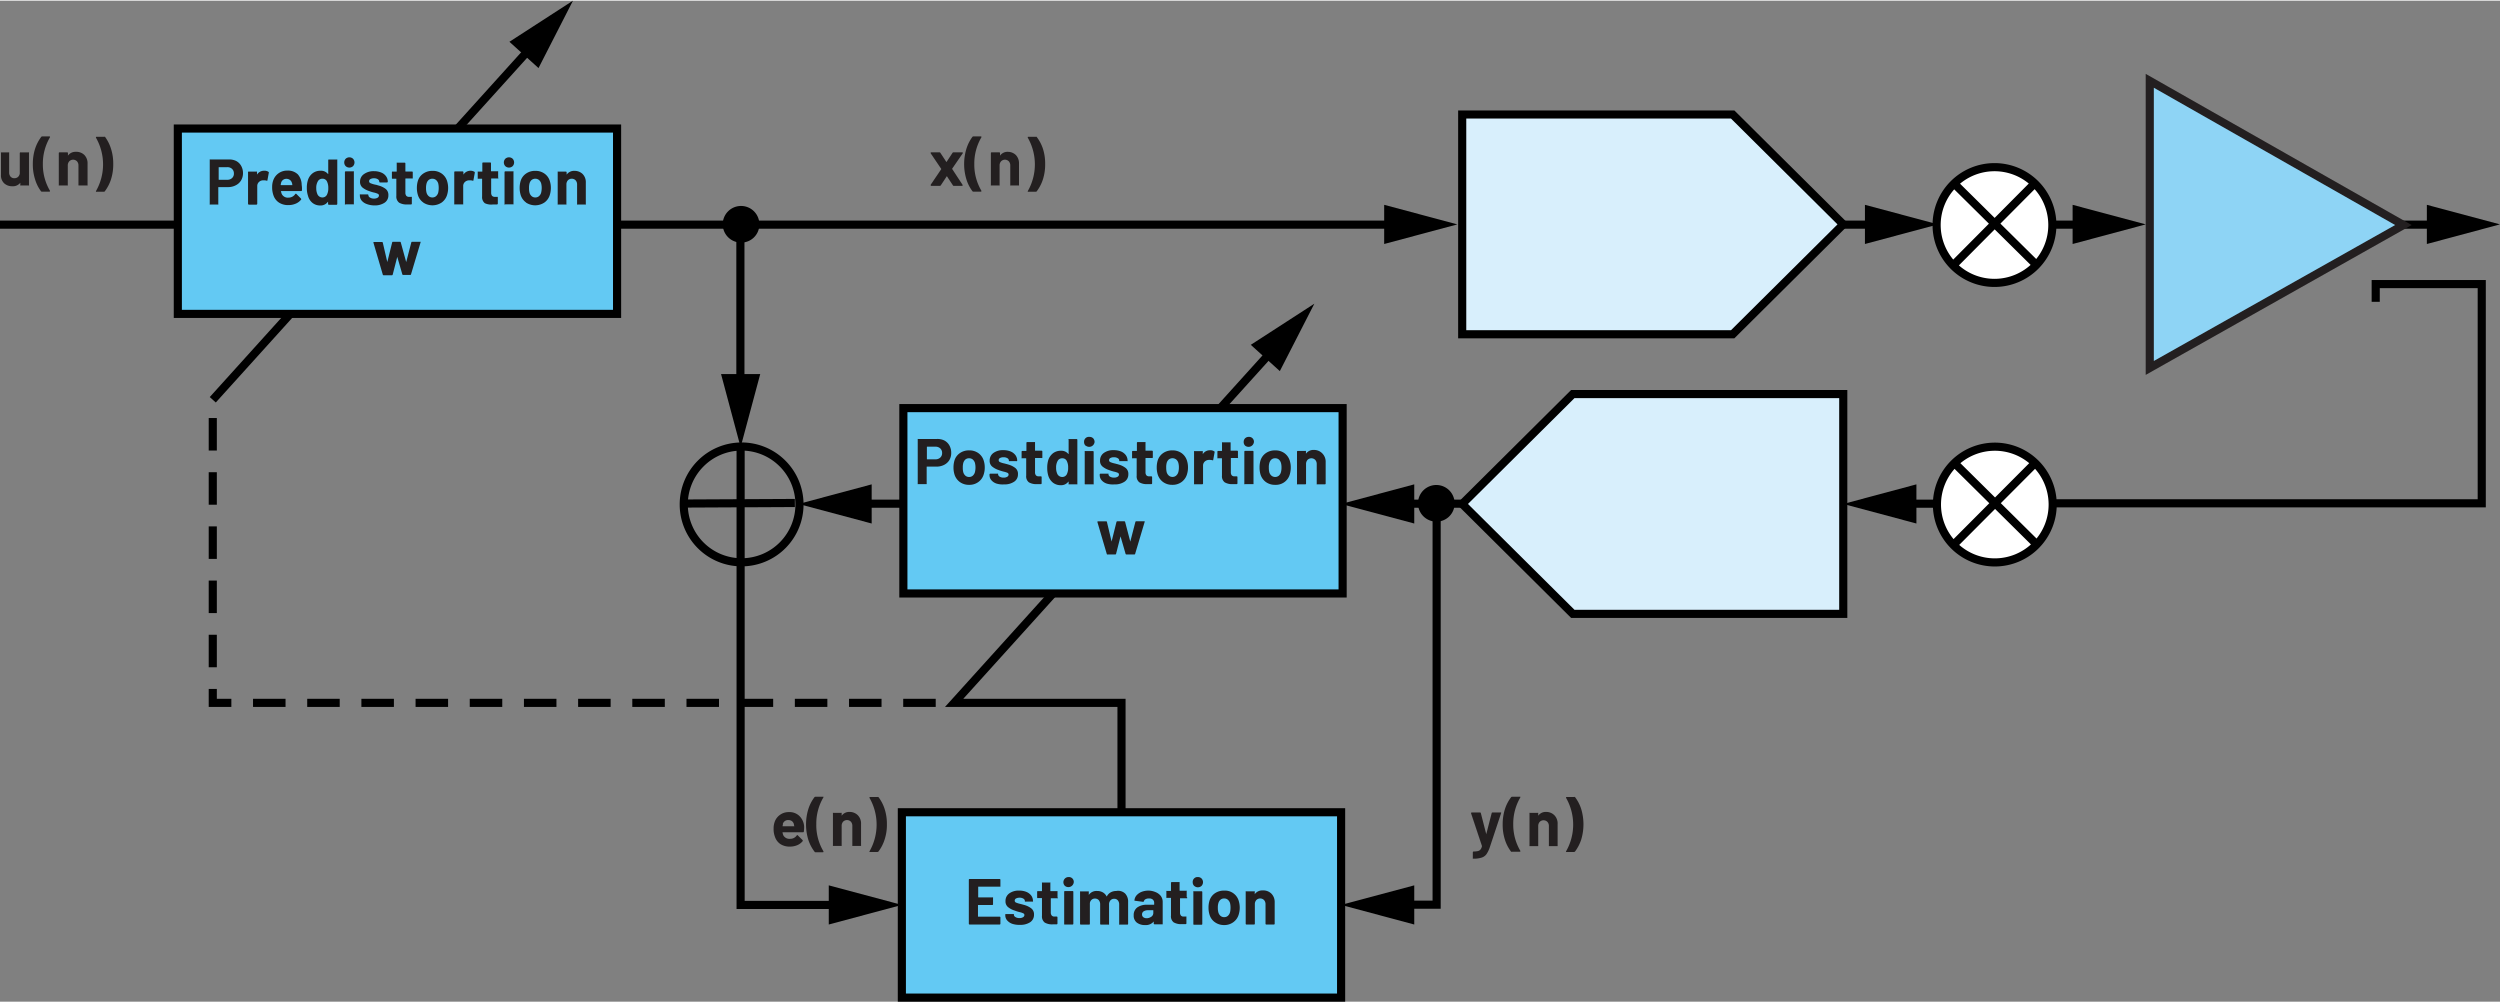 <svg id="bd1ad881-ee67-4f68-a488-8e30b4207428" data-name="Layer 1" xmlns="http://www.w3.org/2000/svg" width="6.41in" height="2.57in" viewBox="0 0 461.41 184.75"><rect x="0" y="0" width="461.41" height="184.75" fill="#808080" stroke="none"/><g id="efdb4c52-0422-493b-b201-d907f01cd6d6" data-name="Modulator (Multiplier)"><path d="M379.31,41.29a10.68,10.68,0,1,1-10.68-10.56,10.67,10.67,0,0,1,10.68,10.56ZM375.77,34,361.55,48.31m14.22-.13-14.16-14" transform="translate(-0.52)" fill="#fff" stroke="#000" stroke-linecap="square" stroke-linejoin="bevel" stroke-width="1.5"/><path d="M379.37,92.89a10.68,10.68,0,1,1-10.68-10.57,10.67,10.67,0,0,1,10.68,10.57Zm-3.54-7.26L361.61,99.9m14.22-.13-14.15-14" transform="translate(-0.52)" fill="#fff" stroke="#000" stroke-linecap="square" stroke-linejoin="bevel" stroke-width="1.5"/><path d="M144.85,85.33a10.68,10.68,0,1,1-15,.09,10.66,10.66,0,0,1,15-.09Zm-7.64-2.63,0,84.19h23.5M147.22,92.71l-19.92.1" transform="translate(-0.52)" fill="none" stroke="#000" stroke-miterlimit="14.3" stroke-width="1.5"/><rect x="166.45" y="149.79" width="81.07" height="34.21" fill="#63c9f3" stroke="#000" stroke-miterlimit="14.3" stroke-width="1.5"/></g><g id="a38e9684-e1ad-4cff-8b08-5fd9a53f7ff8" data-name="Arrow (.75 pt)"><polyline points="378.86 92.77 458.04 92.77 458.04 52.31 438.47 52.31 438.47 55.58" fill="none" stroke="#000" stroke-width="1.5"/><line x1="424.51" y1="41.34" x2="450.38" y2="41.34" fill="none" stroke="#000" stroke-width="1.5"/><polygon points="447.91 44.91 461.4 41.29 447.91 37.68 447.91 44.91"/><line x1="378.53" y1="41.34" x2="385" y2="41.34" fill="none" stroke="#000" stroke-width="1.5"/><polygon points="382.53 44.91 396.03 41.29 382.53 37.68 382.53 44.91"/><line x1="340.2" y1="41.34" x2="346.67" y2="41.34" fill="none" stroke="#000" stroke-width="1.5"/><polygon points="344.2 44.91 357.7 41.29 344.2 37.68 344.2 44.91"/><line x1="113.61" y1="41.34" x2="259.93" y2="41.34" fill="none" stroke="#000" stroke-width="1.5"/><line y1="41.34" x2="32.54" y2="41.34" fill="none" stroke="#000" stroke-width="1.5"/><polygon points="255.47 44.91 268.97 41.29 255.47 37.68 255.47 44.91"/><line x1="39.27" y1="73.66" x2="98.39" y2="8.21" fill="none" stroke="#000" stroke-width="1.5"/><polygon points="99.39 12.44 105.75 0 94.02 7.59 99.39 12.44"/><polyline points="235.22 64.15 176.1 129.6 206.99 129.6 206.99 149.79" fill="none" stroke="#000" stroke-width="1.5"/><polygon points="236.21 68.37 242.58 55.93 230.85 63.52 236.21 68.37"/><line x1="357.7" y1="92.84" x2="351.23" y2="92.84" fill="none" stroke="#000" stroke-width="1.5"/><polygon points="353.7 89.27 340.2 92.89 353.7 96.5 353.7 89.27"/><line x1="269.87" y1="92.84" x2="258.55" y2="92.84" fill="none" stroke="#000" stroke-width="1.5"/><polygon points="261.02 89.27 247.52 92.89 261.02 96.5 261.02 89.27"/><polyline points="258.55 166.85 265.15 166.85 265.15 92.89" fill="none" stroke="#000" stroke-width="1.5"/><polygon points="261.02 163.28 247.52 166.89 261.02 170.51 261.02 163.28"/><line x1="166.45" y1="92.84" x2="158.41" y2="92.84" fill="none" stroke="#000" stroke-width="1.5"/><polygon points="160.88 89.27 147.38 92.89 160.88 96.5 160.88 89.27"/><polygon points="152.96 170.51 166.45 166.89 152.96 163.28 152.96 170.51"/><line x1="136.65" y1="41.34" x2="136.65" y2="71.38" fill="none" stroke="#000" stroke-width="1.5"/><polygon points="133.08 68.92 136.69 82.41 140.31 68.92 133.08 68.92"/><polyline points="172.7 129.6 39.27 129.6 39.27 75.78" fill="none" stroke="#000" stroke-width="1.5" stroke-dasharray="6 4"/><g id="bd83c2b2-0c2b-460c-a110-7d3759eab7d9" data-name="Junction Point (Filled)"><path d="M268.49,92.84h0a2.88,2.88,0,1,0-2.88,2.81,2.84,2.84,0,0,0,2.88-2.81Z" transform="translate(-0.52)" stroke="#000" stroke-miterlimit="14.3"/><path d="M140.17,41.34h0a2.88,2.88,0,1,0-2.87,2.81,2.84,2.84,0,0,0,2.87-2.81Z" transform="translate(-0.52)" stroke="#000" stroke-miterlimit="14.3"/></g></g><path d="M397.29,67.78,444.1,41.41,397.29,14.8v53Z" transform="translate(-0.52)" fill="#8ed4f5"/><path d="M396.54,69.07V13.51l49.09,27.9Zm1.5-53V66.5l44.54-25.09Z" transform="translate(-0.52)" fill="#231f20"/><g id="ef6a73fd-1349-49af-b3cb-5fec18875d9f" data-name="DAC"><polygon points="340.2 41.29 319.79 61.57 269.87 61.57 269.87 21.01 319.79 21.01 340.2 41.29" fill="#d8effc" stroke="#000" stroke-miterlimit="14.3" stroke-width="1.5" fill-rule="evenodd"/><polygon points="269.87 92.89 290.28 72.61 340.2 72.61 340.2 113.17 290.28 113.17 269.87 92.89" fill="#d8effc" stroke="#000" stroke-miterlimit="14.3" stroke-width="1.5" fill-rule="evenodd"/></g><rect x="166.73" y="75.2" width="81.07" height="34.21" fill="#63c9f3" stroke="#000" stroke-miterlimit="14.3" stroke-width="1.5"/><rect x="32.82" y="23.6" width="81.07" height="34.21" fill="#63c9f3" stroke="#000" stroke-miterlimit="14.3" stroke-width="1.5"/><path d="M44.11,29.59a2.23,2.23,0,0,1,.93.92,2.74,2.74,0,0,1,.33,1.36A2.63,2.63,0,0,1,45,33.2a2.36,2.36,0,0,1-1,.89,3,3,0,0,1-1.43.32h-1.7a.05.05,0,0,0-.06.06v3.06a.12.12,0,0,1,0,.1.14.14,0,0,1-.1,0H39.33a.14.14,0,0,1-.1,0,.12.12,0,0,1,0-.1V29.41a.12.12,0,0,1,0-.1.14.14,0,0,1,.1,0h3.39A2.86,2.86,0,0,1,44.11,29.59Zm-.76,3.15a1.08,1.08,0,0,0,.34-.84,1.12,1.12,0,0,0-.34-.85,1.24,1.24,0,0,0-.89-.32H40.94a.05.05,0,0,0-.06.06V33a.05.05,0,0,0,.06.06h1.52A1.24,1.24,0,0,0,43.35,32.74Z" transform="translate(-0.52)" fill="#231f20"/><path d="M50.06,31.59a.15.15,0,0,1,.07.18l-.25,1.37c0,.1-.06.12-.17.08a1.33,1.33,0,0,0-.42-.06l-.26,0a1.14,1.14,0,0,0-.73.32,1,1,0,0,0-.3.75v3.27a.18.18,0,0,1-.15.15h-1.4a.18.18,0,0,1-.15-.15V31.65a.14.14,0,0,1,.05-.1.12.12,0,0,1,.1,0h1.4a.12.12,0,0,1,.1,0,.14.14,0,0,1,0,.1v.46s0,0,0,0,0,0,0,0a1.51,1.51,0,0,1,1.32-.72A1.24,1.24,0,0,1,50.06,31.59Z" transform="translate(-0.52)" fill="#231f20"/><path d="M56.25,35a.14.14,0,0,1-.15.14H52.39s-.07,0,0,.06a2.14,2.14,0,0,0,.13.48,1.25,1.25,0,0,0,1.27.67A1.45,1.45,0,0,0,55,35.71c0-.05.06-.07.1-.07a.12.12,0,0,1,.09,0l.86.86s.06.07.06.1a.17.17,0,0,1,0,.1,2.54,2.54,0,0,1-1,.76,3.37,3.37,0,0,1-1.36.27,3.07,3.07,0,0,1-1.75-.47,2.57,2.57,0,0,1-1-1.3,4.32,4.32,0,0,1-.25-1.58,3.45,3.45,0,0,1,.18-1.16,2.7,2.7,0,0,1,1-1.36,2.73,2.73,0,0,1,1.64-.5,2.62,2.62,0,0,1,1.92.7A3,3,0,0,1,56.2,34,4.71,4.71,0,0,1,56.25,35Zm-3.84-1.41a2.65,2.65,0,0,0-.08.39.05.05,0,0,0,.06.06h2.07s.07,0,0-.06c0-.24-.06-.35-.06-.34a1,1,0,0,0-.38-.56,1.1,1.1,0,0,0-.66-.2A1,1,0,0,0,52.41,33.57Z" transform="translate(-0.52)" fill="#231f20"/><path d="M61.17,29.32a.12.12,0,0,1,.1,0h1.4a.12.12,0,0,1,.1,0,.14.14,0,0,1,0,.1v8.11a.18.18,0,0,1-.15.15h-1.4a.18.18,0,0,1-.15-.15v-.39s0,0,0,0l-.05,0a1.63,1.63,0,0,1-1.38.66,2.23,2.23,0,0,1-1.44-.47A2.5,2.5,0,0,1,57.36,36a4.57,4.57,0,0,1-.21-1.45,4.45,4.45,0,0,1,.22-1.49,2.54,2.54,0,0,1,.87-1.22,2.34,2.34,0,0,1,1.47-.45,1.62,1.62,0,0,1,1.34.6s0,0,.05,0,0,0,0-.05V29.42A.14.14,0,0,1,61.17,29.32Zm-.06,5.27a2.63,2.63,0,0,0-.26-1.26.89.89,0,0,0-.81-.47.94.94,0,0,0-.85.47,2.34,2.34,0,0,0-.3,1.27,2.67,2.67,0,0,0,.25,1.2,1,1,0,0,0,.89.52.92.92,0,0,0,.84-.52A2.55,2.55,0,0,0,61.11,34.59Z" transform="translate(-0.52)" fill="#231f20"/><path d="M64.32,30.54a1,1,0,0,1,0-1.36,1,1,0,0,1,1.36,0,1,1,0,0,1,0,1.36,1,1,0,0,1-1.36,0Zm-.14,7.09a.12.12,0,0,1,0-.1V31.64a.14.14,0,0,1,.14-.14h1.4a.15.15,0,0,1,.11,0,.18.18,0,0,1,0,.1v5.89a.15.15,0,0,1,0,.1.16.16,0,0,1-.11,0h-1.4A.14.14,0,0,1,64.18,37.63Z" transform="translate(-0.52)" fill="#231f20"/><path d="M68.2,37.53a2.13,2.13,0,0,1-.93-.63,1.45,1.45,0,0,1-.33-.93v-.12a.14.14,0,0,1,0-.1.12.12,0,0,1,.1,0h1.33a.14.14,0,0,1,.14.14h0a.52.52,0,0,0,.3.45,1.29,1.29,0,0,0,.74.19,1.2,1.2,0,0,0,.66-.16.49.49,0,0,0,.25-.4.34.34,0,0,0-.22-.33,3.67,3.67,0,0,0-.71-.23,5.93,5.93,0,0,1-.88-.27,3.83,3.83,0,0,1-1.23-.65,1.37,1.37,0,0,1-.45-1.1A1.66,1.66,0,0,1,67.71,32a3,3,0,0,1,1.83-.53,3.44,3.44,0,0,1,1.34.25,2,2,0,0,1,.89.69,1.64,1.64,0,0,1,.32,1,.14.14,0,0,1-.14.14H70.66a.14.14,0,0,1-.14-.14.53.53,0,0,0-.27-.45,1.27,1.27,0,0,0-.71-.18,1.25,1.25,0,0,0-.65.15.43.43,0,0,0-.25.39.38.38,0,0,0,.24.36,4.44,4.44,0,0,0,.82.26L70,34l.36.11a3.86,3.86,0,0,1,1.35.64,1.4,1.4,0,0,1,.49,1.16,1.59,1.59,0,0,1-.7,1.38,3.23,3.23,0,0,1-1.89.5A4,4,0,0,1,68.2,37.53Z" transform="translate(-0.52)" fill="#231f20"/><path d="M76.66,32.82a.13.13,0,0,1-.1,0H75.4a.05.05,0,0,0-.06.06v2.55a.9.9,0,0,0,.17.59.66.66,0,0,0,.52.19h.39a.15.15,0,0,1,.11,0,.18.18,0,0,1,0,.1v1.14c0,.09,0,.14-.15.16l-.72,0a2.66,2.66,0,0,1-1.48-.33,1.41,1.41,0,0,1-.51-1.24V32.92a.05.05,0,0,0-.06-.06H73a.12.12,0,0,1-.1,0,.14.14,0,0,1-.05-.1V31.65a.14.14,0,0,1,.05-.1.12.12,0,0,1,.1,0h.68a.05.05,0,0,0,.06-.06V30a.18.18,0,0,1,0-.1.15.15,0,0,1,.11,0H75.2a.14.14,0,0,1,.14.14v1.43a.05.05,0,0,0,.06.06h1.16a.14.14,0,0,1,.14.14v1.07A.13.13,0,0,1,76.66,32.82Z" transform="translate(-0.52)" fill="#231f20"/><path d="M78.63,37.24a2.59,2.59,0,0,1-1-1.44,4.28,4.28,0,0,1-.17-1.22,4.49,4.49,0,0,1,.17-1.27,2.53,2.53,0,0,1,1-1.39,2.92,2.92,0,0,1,1.73-.51,2.81,2.81,0,0,1,1.68.5,2.65,2.65,0,0,1,1,1.39,4.37,4.37,0,0,1,.19,1.26,4.31,4.31,0,0,1-.17,1.21,2.71,2.71,0,0,1-1,1.47,3.07,3.07,0,0,1-3.45,0ZM81,36.08a1.3,1.3,0,0,0,.4-.66,3.73,3.73,0,0,0,.09-.84,3.4,3.4,0,0,0-.09-.85,1.39,1.39,0,0,0-.41-.64,1.11,1.11,0,0,0-1.35,0,1.29,1.29,0,0,0-.39.64,2.93,2.93,0,0,0-.1.85,3.06,3.06,0,0,0,.09.84,1.3,1.3,0,0,0,.4.66,1,1,0,0,0,.69.24A1,1,0,0,0,81,36.08Z" transform="translate(-0.52)" fill="#231f20"/><path d="M88.08,31.59c.06,0,.08.09.07.18l-.25,1.37c0,.1-.07.12-.17.08a1.33,1.33,0,0,0-.42-.06l-.27,0a1.16,1.16,0,0,0-.73.32,1,1,0,0,0-.3.75v3.27a.12.12,0,0,1,0,.1.14.14,0,0,1-.1,0H84.46a.14.14,0,0,1-.1,0,.12.12,0,0,1,0-.1V31.65a.14.14,0,0,1,.14-.14h1.41a.14.14,0,0,1,.14.14v.46a.05.05,0,0,0,0,0s0,0,0,0a1.53,1.53,0,0,1,1.32-.72A1.26,1.26,0,0,1,88.08,31.59Z" transform="translate(-0.52)" fill="#231f20"/><path d="M92.49,32.82a.15.15,0,0,1-.11,0H91.23a.05.05,0,0,0-.06.06v2.55a1,1,0,0,0,.16.59.7.7,0,0,0,.53.19h.39a.12.12,0,0,1,.1,0,.14.14,0,0,1,.05.1v1.14c0,.09-.05.14-.15.16l-.72,0A2.72,2.72,0,0,1,90,37.38a1.43,1.43,0,0,1-.5-1.24V32.92a.05.05,0,0,0-.06-.06H88.8a.15.15,0,0,1-.11,0,.18.18,0,0,1,0-.1V31.65a.18.18,0,0,1,0-.1.15.15,0,0,1,.11,0h.68a.05.05,0,0,0,.06-.06V30a.14.14,0,0,1,.14-.14H91a.14.14,0,0,1,.14.14v1.43a.05.05,0,0,0,.06.06h1.15a.15.15,0,0,1,.11,0,.18.18,0,0,1,0,.1v1.07A.18.18,0,0,1,92.49,32.82Z" transform="translate(-0.52)" fill="#231f20"/><path d="M93.78,30.54a1,1,0,0,1,0-1.36,1,1,0,0,1,1.36,0,1,1,0,0,1,0,1.36,1,1,0,0,1-1.36,0Zm-.14,7.09a.12.12,0,0,1,0-.1V31.64a.14.14,0,0,1,.14-.14h1.4a.15.15,0,0,1,.11,0,.18.18,0,0,1,0,.1v5.89a.15.15,0,0,1,0,.1.16.16,0,0,1-.11,0h-1.4A.14.14,0,0,1,93.64,37.63Z" transform="translate(-0.52)" fill="#231f20"/><path d="M97.6,37.24a2.64,2.64,0,0,1-1-1.44,4.28,4.28,0,0,1-.17-1.22,4.49,4.49,0,0,1,.17-1.27,2.55,2.55,0,0,1,1-1.39,2.89,2.89,0,0,1,1.72-.51,2.81,2.81,0,0,1,1.68.5,2.59,2.59,0,0,1,1,1.39,4,4,0,0,1,.19,1.26,4.31,4.31,0,0,1-.17,1.21,2.66,2.66,0,0,1-1,1.47,3.07,3.07,0,0,1-3.45,0Zm2.4-1.16a1.3,1.3,0,0,0,.4-.66,3.72,3.72,0,0,0,.1-.84,3.36,3.36,0,0,0-.1-.85,1.32,1.32,0,0,0-.41-.64,1.11,1.11,0,0,0-1.35,0,1.29,1.29,0,0,0-.39.64,3,3,0,0,0-.09.85,3.12,3.12,0,0,0,.08.84,1.3,1.3,0,0,0,.4.66,1,1,0,0,0,.69.24A1,1,0,0,0,100,36.08Z" transform="translate(-0.52)" fill="#231f20"/><path d="M108.06,32a2.15,2.15,0,0,1,.58,1.6v3.93a.12.12,0,0,1,0,.1.14.14,0,0,1-.1,0h-1.4a.16.16,0,0,1-.11,0,.15.15,0,0,1,0-.1V33.94a1.12,1.12,0,0,0-.27-.78,1,1,0,0,0-1.43,0,1.12,1.12,0,0,0-.27.78v3.59a.12.12,0,0,1,0,.1.14.14,0,0,1-.1,0h-1.4a.16.16,0,0,1-.11,0,.15.15,0,0,1,0-.1V31.65a.18.18,0,0,1,0-.1.15.15,0,0,1,.11,0h1.4a.14.14,0,0,1,.14.14v.42a0,0,0,0,0,0,0,0,0,0,0,0,0,0,1.68,1.68,0,0,1,1.47-.7A2.12,2.12,0,0,1,108.06,32Z" transform="translate(-0.52)" fill="#231f20"/><path d="M71.17,50.56l-1.73-5.9v0c0-.08,0-.12.13-.12H71a.16.16,0,0,1,.17.12L72,48.24s0,0,0,0,0,0,0,0l.9-3.62a.15.15,0,0,1,.16-.12h1.26a.16.16,0,0,1,.17.12l1,3.63s0,0,0,0,0,0,0,0l.94-3.63a.16.16,0,0,1,.17-.12l1.44,0a.12.12,0,0,1,.1,0,.22.22,0,0,1,0,.12l-1.76,5.88a.14.14,0,0,1-.15.12H74.94a.16.16,0,0,1-.17-.12l-.93-3.22a0,0,0,0,0,0,0s0,0,0,0L73,50.56a.16.16,0,0,1-.17.12H71.34A.16.16,0,0,1,71.17,50.56Z" transform="translate(-0.52)" fill="#231f20"/><path d="M4.27,28a.12.12,0,0,1,.1,0h1.4a.12.12,0,0,1,.1,0,.14.14,0,0,1,0,.1V34a.16.16,0,0,1,0,.11.15.15,0,0,1-.1,0H4.37a.15.15,0,0,1-.1,0,.16.16,0,0,1,0-.11v-.4s0,0,0,0,0,0,0,0a1.71,1.71,0,0,1-1.49.65,2.12,2.12,0,0,1-1.5-.55,2,2,0,0,1-.58-1.55v-4A.14.14,0,0,1,.72,28H2.11a.12.12,0,0,1,.1,0,.14.14,0,0,1,0,.1v3.59a1.16,1.16,0,0,0,.25.78.91.91,0,0,0,.72.3,1,1,0,0,0,.67-.24,1.06,1.06,0,0,0,.32-.65V28.13A.14.14,0,0,1,4.27,28Z" transform="translate(-0.52)" fill="#231f20"/><path d="M8.08,35.17A7.08,7.08,0,0,1,7,33a8.91,8.91,0,0,1-.42-2.83A9.17,9.17,0,0,1,7,27.32a7.55,7.55,0,0,1,1.14-2.19.25.25,0,0,1,.18-.08H9.62a.14.14,0,0,1,.12.05.11.11,0,0,1,0,.12,9.6,9.6,0,0,0-1.31,4.94,9.48,9.48,0,0,0,1.31,4.92.17.17,0,0,1,0,.07c0,.07,0,.1-.14.1H8.26A.22.22,0,0,1,8.08,35.17Z" transform="translate(-0.52)" fill="#231f20"/><path d="M16.09,28.48a2.18,2.18,0,0,1,.59,1.6V34a.15.15,0,0,1,0,.11.18.18,0,0,1-.1,0H15.13a.18.18,0,0,1-.1,0A.15.15,0,0,1,15,34V30.43a1.12,1.12,0,0,0-.27-.78,1,1,0,0,0-1.43,0,1.12,1.12,0,0,0-.27.78V34a.15.15,0,0,1,0,.11.18.18,0,0,1-.1,0H11.47a.18.18,0,0,1-.1,0,.15.15,0,0,1,0-.11V28.13a.14.14,0,0,1,.14-.14h1.41a.14.14,0,0,1,.14.14v.42a.06.06,0,0,0,0,.05s0,0,0,0a1.69,1.69,0,0,1,1.46-.7A2.1,2.1,0,0,1,16.09,28.48Z" transform="translate(-0.52)" fill="#231f20"/><path d="M19.9,25.13A7.35,7.35,0,0,1,21,27.31a8.91,8.91,0,0,1,.42,2.83A9,9,0,0,1,21,33a7.32,7.32,0,0,1-1.14,2.19.22.22,0,0,1-.18.08H18.35a.14.14,0,0,1-.12,0s0-.07,0-.12a9.93,9.93,0,0,0,0-9.86.12.12,0,0,1,0-.07c0-.07,0-.1.13-.1h1.37A.25.25,0,0,1,19.9,25.13Z" transform="translate(-0.52)" fill="#231f20"/><path d="M172.29,34.1s0-.07,0-.12l1.94-2.87a.09.09,0,0,0,0-.07l-1.94-2.87a.31.31,0,0,1,0-.08c0-.07,0-.1.12-.1h1.5a.19.19,0,0,1,.17.1l1.08,1.64c0,.05.06.05.08,0l1.08-1.64a.19.19,0,0,1,.17-.1h1.61a.13.13,0,0,1,.11.05.17.17,0,0,1,0,.13L176.26,31a.09.09,0,0,0,0,.07L178.18,34a.11.11,0,0,1,0,.08c0,.07,0,.1-.11.1h-1.52a.17.17,0,0,1-.16-.1l-1.08-1.64c0-.05-.05-.05-.07,0l-1.08,1.64a.19.19,0,0,1-.17.1h-1.61A.12.12,0,0,1,172.29,34.1Z" transform="translate(-0.52)" fill="#231f20"/><path d="M180,35.17A7.08,7.08,0,0,1,178.89,33a9.7,9.7,0,0,1,0-5.68A7.3,7.3,0,0,1,180,25.13a.25.25,0,0,1,.18-.08h1.35a.14.14,0,0,1,.12.05.11.11,0,0,1,0,.12,9.6,9.6,0,0,0-1.31,4.94,9.48,9.48,0,0,0,1.31,4.92.17.17,0,0,1,0,.07c0,.07,0,.1-.14.1H180.2A.22.22,0,0,1,180,35.17Z" transform="translate(-0.52)" fill="#231f20"/><path d="M188,28.48a2.18,2.18,0,0,1,.59,1.6V34a.15.15,0,0,1,0,.11.18.18,0,0,1-.1,0h-1.41a.18.18,0,0,1-.1,0,.15.15,0,0,1,0-.11V30.43a1.12,1.12,0,0,0-.27-.78,1,1,0,0,0-1.43,0,1.12,1.12,0,0,0-.27.78V34a.15.15,0,0,1,0,.11.18.18,0,0,1-.1,0h-1.41a.18.18,0,0,1-.1,0,.15.15,0,0,1,0-.11V28.13a.14.14,0,0,1,.14-.14h1.41a.14.14,0,0,1,.14.14v.42a.06.06,0,0,0,0,.05s0,0,0,0a1.69,1.69,0,0,1,1.46-.7A2.1,2.1,0,0,1,188,28.48Z" transform="translate(-0.52)" fill="#231f20"/><path d="M191.84,25.13A7.35,7.35,0,0,1,193,27.31a8.91,8.91,0,0,1,.42,2.83A9,9,0,0,1,193,33a7.32,7.32,0,0,1-1.14,2.19.22.22,0,0,1-.18.08h-1.35a.14.14,0,0,1-.12,0s0-.07,0-.12a9.93,9.93,0,0,0,0-9.86.12.12,0,0,1,0-.07c0-.07,0-.1.13-.1h1.37A.25.25,0,0,1,191.84,25.13Z" transform="translate(-0.52)" fill="#231f20"/><path d="M272.35,158.38a.15.15,0,0,1,0-.1v-1.1a.18.18,0,0,1,.15-.15,3.4,3.4,0,0,0,.8-.08.84.84,0,0,0,.46-.28,1.29,1.29,0,0,0,.27-.6.08.08,0,0,0,0-.07l-2-6a.14.14,0,0,1,0-.06c0-.07.05-.11.14-.11h1.5a.15.15,0,0,1,.16.12l1,3.89s0,0,0,0a0,0,0,0,0,0,0l1-3.89a.16.16,0,0,1,.17-.12h1.46a.12.12,0,0,1,.11,0,.14.14,0,0,1,0,.13l-2.07,6.24a5.19,5.19,0,0,1-.62,1.31,1.74,1.74,0,0,1-.87.64,4.79,4.79,0,0,1-1.6.21h-.08A.06.06,0,0,1,272.35,158.38Z" transform="translate(-0.52)" fill="#231f20"/><path d="M279.4,157.05a7.29,7.29,0,0,1-1.12-2.17,8.91,8.91,0,0,1-.42-2.83,9.17,9.17,0,0,1,.42-2.85,7.32,7.32,0,0,1,1.14-2.19.22.22,0,0,1,.18-.08H281a.14.14,0,0,1,.12,0s0,.07,0,.12a9.6,9.6,0,0,0-1.31,4.94,9.48,9.48,0,0,0,1.31,4.92.12.12,0,0,1,0,.07c0,.07,0,.1-.13.1h-1.37A.25.25,0,0,1,279.4,157.05Z" transform="translate(-0.52)" fill="#231f20"/><path d="M287.42,150.36A2.18,2.18,0,0,1,288,152v3.94a.18.18,0,0,1,0,.1.21.21,0,0,1-.11,0h-1.4a.18.18,0,0,1-.1,0,.13.13,0,0,1,0-.1v-3.59a1.12,1.12,0,0,0-.27-.78,1,1,0,0,0-1.43,0,1.12,1.12,0,0,0-.27.78v3.59a.18.18,0,0,1,0,.1.21.21,0,0,1-.11,0h-1.4a.18.18,0,0,1-.1,0,.13.13,0,0,1,0-.1V150a.14.14,0,0,1,0-.1.13.13,0,0,1,.1,0h1.4a.15.15,0,0,1,.11,0,.21.21,0,0,1,0,.1v.43s0,0,0,0,0,0,0,0a1.68,1.68,0,0,1,1.46-.7A2.1,2.1,0,0,1,287.42,150.36Z" transform="translate(-0.52)" fill="#231f20"/><path d="M291.22,147a7.36,7.36,0,0,1,1.13,2.18,9.78,9.78,0,0,1,0,5.67,7.55,7.55,0,0,1-1.14,2.19.25.25,0,0,1-.18.08h-1.35a.14.14,0,0,1-.12,0,.11.11,0,0,1,0-.12,9.93,9.93,0,0,0,0-9.86.17.17,0,0,1,0-.07c0-.07,0-.1.14-.1H291A.23.23,0,0,1,291.22,147Z" transform="translate(-0.52)" fill="#231f20"/><path d="M148.88,153.34c0,.1-.06.14-.15.14H145c-.05,0-.06,0-.05.06a2.85,2.85,0,0,0,.13.48,1.27,1.27,0,0,0,1.28.67,1.42,1.42,0,0,0,1.21-.62.13.13,0,0,1,.11-.07.15.15,0,0,1,.08.05l.86.85a.17.17,0,0,1,.06.11.25.25,0,0,1,0,.09,2.58,2.58,0,0,1-1,.76,3.45,3.45,0,0,1-1.37.27,3.15,3.15,0,0,1-1.75-.46,2.62,2.62,0,0,1-1-1.31,4,4,0,0,1-.26-1.57,3.51,3.51,0,0,1,.18-1.17,2.63,2.63,0,0,1,1-1.35,2.69,2.69,0,0,1,1.64-.51,2.62,2.62,0,0,1,1.92.7,3,3,0,0,1,.89,1.86A5.5,5.5,0,0,1,148.88,153.34Zm-3.84-1.4a2.49,2.49,0,0,0-.08.38.05.05,0,0,0,.06.06h2.08s.06,0,0-.06l-.06-.34a1,1,0,0,0-.37-.56,1.13,1.13,0,0,0-.67-.19A1,1,0,0,0,145,151.94Z" transform="translate(-0.52)" fill="#231f20"/><path d="M150.84,157.05a7.3,7.3,0,0,1-1.13-2.17,9.7,9.7,0,0,1,0-5.68,7.3,7.3,0,0,1,1.13-2.19.25.25,0,0,1,.18-.08h1.36a.13.13,0,0,1,.11,0,.13.13,0,0,1,0,.12,9.51,9.51,0,0,0-1.31,4.94A9.39,9.39,0,0,0,152.5,157l0,.07c0,.07,0,.1-.13.1H151A.25.25,0,0,1,150.84,157.05Z" transform="translate(-0.52)" fill="#231f20"/><path d="M158.86,150.36a2.17,2.17,0,0,1,.58,1.6v3.94a.13.13,0,0,1,0,.1.18.18,0,0,1-.1,0h-1.4a.21.21,0,0,1-.11,0,.18.18,0,0,1,0-.1v-3.59a1.12,1.12,0,0,0-.27-.78,1,1,0,0,0-1.43,0,1.12,1.12,0,0,0-.27.78v3.59a.13.13,0,0,1,0,.1.18.18,0,0,1-.1,0h-1.4a.21.21,0,0,1-.11,0,.18.18,0,0,1,0-.1V150a.21.21,0,0,1,0-.1.15.15,0,0,1,.11,0h1.4a.13.13,0,0,1,.1,0,.14.14,0,0,1,0,.1v.43s0,0,0,0,0,0,0,0a1.7,1.7,0,0,1,1.47-.7A2.12,2.12,0,0,1,158.86,150.36Z" transform="translate(-0.52)" fill="#231f20"/><path d="M162.66,147a7.36,7.36,0,0,1,1.13,2.18,8.91,8.91,0,0,1,.42,2.83,8.69,8.69,0,0,1-.43,2.84,7.3,7.3,0,0,1-1.13,2.19.25.25,0,0,1-.18.08h-1.36a.13.13,0,0,1-.11,0,.13.13,0,0,1,0-.12,9.93,9.93,0,0,0,0-9.86l0-.07c0-.07,0-.1.13-.1h1.37A.25.25,0,0,1,162.66,147Z" transform="translate(-0.52)" fill="#231f20"/><path d="M174.82,81.18a2.29,2.29,0,0,1,.93.92,2.74,2.74,0,0,1,.33,1.36,2.53,2.53,0,0,1-.34,1.33,2.38,2.38,0,0,1-1,.9,3.09,3.09,0,0,1-1.42.31h-1.71a.05.05,0,0,0-.06.06v3.06a.15.15,0,0,1,0,.11.18.18,0,0,1-.1,0H170a.18.18,0,0,1-.1,0,.21.21,0,0,1,0-.11V81a.18.18,0,0,1,0-.1.13.13,0,0,1,.1,0h3.39A2.83,2.83,0,0,1,174.82,81.18Zm-.76,3.15a1.07,1.07,0,0,0,.34-.83,1.12,1.12,0,0,0-.34-.86,1.24,1.24,0,0,0-.88-.32h-1.53a.05.05,0,0,0-.06.06v2.21a.05.05,0,0,0,.06.06h1.53A1.24,1.24,0,0,0,174.06,84.33Z" transform="translate(-0.52)" fill="#231f20"/><path d="M177.67,88.84a2.73,2.73,0,0,1-1-1.44,4.4,4.4,0,0,1-.17-1.23,4.54,4.54,0,0,1,.17-1.27,2.55,2.55,0,0,1,1-1.39A2.89,2.89,0,0,1,179.4,83a2.81,2.81,0,0,1,1.68.5,2.63,2.63,0,0,1,1,1.39,4,4,0,0,1,.19,1.26,4,4,0,0,1-.17,1.21,2.66,2.66,0,0,1-1,1.47,2.75,2.75,0,0,1-1.72.53A2.83,2.83,0,0,1,177.67,88.84Zm2.39-1.17a1.3,1.3,0,0,0,.4-.66,3.58,3.58,0,0,0,.1-.84,3.42,3.42,0,0,0-.1-.85,1.37,1.37,0,0,0-.41-.64,1,1,0,0,0-.67-.22,1,1,0,0,0-.68.22,1.34,1.34,0,0,0-.39.64,3,3,0,0,0-.09.85,3.12,3.12,0,0,0,.08.84,1.3,1.3,0,0,0,.4.66,1,1,0,0,0,.69.24A1,1,0,0,0,180.06,87.67Z" transform="translate(-0.52)" fill="#231f20"/><path d="M184.41,89.12a2.13,2.13,0,0,1-.93-.63,1.43,1.43,0,0,1-.33-.93v-.12a.14.14,0,0,1,.14-.14h1.33a.14.14,0,0,1,.11,0,.18.18,0,0,1,0,.1v0a.56.56,0,0,0,.29.45,1.4,1.4,0,0,0,.74.18,1.2,1.2,0,0,0,.66-.16.46.46,0,0,0,.25-.4.36.36,0,0,0-.21-.33,4.09,4.09,0,0,0-.71-.22,7.43,7.43,0,0,1-.89-.28,3.77,3.77,0,0,1-1.22-.65,1.33,1.33,0,0,1-.46-1.1,1.68,1.68,0,0,1,.69-1.41,2.94,2.94,0,0,1,1.83-.52,3.45,3.45,0,0,1,1.34.24,2.13,2.13,0,0,1,.9.69,1.71,1.71,0,0,1,.32,1,.14.14,0,0,1-.05.1.12.12,0,0,1-.1,0h-1.28a.12.12,0,0,1-.1,0,.13.13,0,0,1,0-.1.54.54,0,0,0-.27-.44,1.3,1.3,0,0,0-.72-.18,1.28,1.28,0,0,0-.65.14.44.44,0,0,0-.25.4.38.38,0,0,0,.25.36,4.11,4.11,0,0,0,.82.25l.3.08a3.34,3.34,0,0,1,.36.1,3.81,3.81,0,0,1,1.34.65,1.37,1.37,0,0,1,.49,1.15,1.59,1.59,0,0,1-.7,1.38,3.16,3.16,0,0,1-1.89.5A3.77,3.77,0,0,1,184.41,89.12Z" transform="translate(-0.52)" fill="#231f20"/><path d="M192.86,84.41a.14.14,0,0,1-.1,0h-1.15a.05.05,0,0,0-.06.06v2.54a.9.9,0,0,0,.16.59.64.64,0,0,0,.52.19h.4a.14.14,0,0,1,.14.14v1.14a.15.15,0,0,1-.14.16c-.34,0-.58,0-.72,0a2.7,2.7,0,0,1-1.49-.33,1.38,1.38,0,0,1-.5-1.24V84.52a.05.05,0,0,0-.06-.06h-.69a.14.14,0,0,1-.1,0,.12.12,0,0,1,0-.1V83.24a.14.14,0,0,1,.14-.14h.69a.05.05,0,0,0,.06-.06V81.61a.14.14,0,0,1,.14-.14h1.34a.15.15,0,0,1,.11,0,.18.18,0,0,1,0,.1V83a.05.05,0,0,0,.06.06h1.15a.14.14,0,0,1,.14.14v1.07A.12.12,0,0,1,192.86,84.41Z" transform="translate(-0.52)" fill="#231f20"/><path d="M197.71,80.91a.13.13,0,0,1,.1,0h1.41a.14.14,0,0,1,.14.14v8.11a.15.15,0,0,1,0,.11.18.18,0,0,1-.1,0h-1.41a.18.18,0,0,1-.1,0,.15.15,0,0,1,0-.11v-.39s0,0,0,0a0,0,0,0,0-.05,0,1.65,1.65,0,0,1-1.38.66,2.33,2.33,0,0,1-1.45-.46,2.65,2.65,0,0,1-.87-1.29,4.84,4.84,0,0,1-.2-1.45,4.78,4.78,0,0,1,.21-1.49,2.68,2.68,0,0,1,.87-1.22,2.38,2.38,0,0,1,1.47-.45,1.63,1.63,0,0,1,1.35.6s0,0,.05,0a.08.08,0,0,0,0,0V81A.13.13,0,0,1,197.71,80.91Zm-.05,5.27a2.51,2.51,0,0,0-.27-1.26.87.87,0,0,0-.8-.46.93.93,0,0,0-.85.46,2.38,2.38,0,0,0-.3,1.28,2.54,2.54,0,0,0,.25,1.2,1,1,0,0,0,.89.51.93.93,0,0,0,.84-.51A2.59,2.59,0,0,0,197.66,86.18Z" transform="translate(-0.52)" fill="#231f20"/><path d="M200.87,82.13a.9.9,0,0,1-.27-.67.89.89,0,0,1,1-.95.94.94,0,0,1,.68.26,1,1,0,0,1,.26.69,1,1,0,0,1-1.62.67Zm-.15,7.1a.15.15,0,0,1,0-.11V83.23a.13.13,0,0,1,0-.1.14.14,0,0,1,.11,0h1.4a.14.14,0,0,1,.14.14v5.89a.15.15,0,0,1,0,.11.18.18,0,0,1-.1,0h-1.4A.18.18,0,0,1,200.72,89.23Z" transform="translate(-0.52)" fill="#231f20"/><path d="M204.75,89.12a2.13,2.13,0,0,1-.93-.63,1.43,1.43,0,0,1-.33-.93v-.12a.14.14,0,0,1,.14-.14H205a.14.14,0,0,1,.1,0,.13.13,0,0,1,0,.1v0a.56.56,0,0,0,.29.45,1.42,1.42,0,0,0,.74.18,1.2,1.2,0,0,0,.66-.16.46.46,0,0,0,.25-.4.36.36,0,0,0-.21-.33,4.09,4.09,0,0,0-.71-.22,7.43,7.43,0,0,1-.89-.28,3.77,3.77,0,0,1-1.22-.65,1.33,1.33,0,0,1-.46-1.1,1.68,1.68,0,0,1,.69-1.41,2.94,2.94,0,0,1,1.83-.52,3.54,3.54,0,0,1,1.35.24,2.16,2.16,0,0,1,.89.69,1.71,1.71,0,0,1,.32,1,.18.18,0,0,1,0,.1.15.15,0,0,1-.11,0h-1.28a.13.13,0,0,1-.1,0,.14.14,0,0,1-.05-.1.49.49,0,0,0-.27-.44,1.24,1.24,0,0,0-.71-.18,1.28,1.28,0,0,0-.65.14.46.46,0,0,0-.25.4.38.38,0,0,0,.25.36,4.11,4.11,0,0,0,.82.25l.3.08a3.34,3.34,0,0,1,.36.1,3.81,3.81,0,0,1,1.34.65,1.37,1.37,0,0,1,.49,1.15,1.59,1.59,0,0,1-.7,1.38,3.16,3.16,0,0,1-1.89.5A3.77,3.77,0,0,1,204.75,89.12Z" transform="translate(-0.52)" fill="#231f20"/><path d="M213.2,84.41a.14.14,0,0,1-.1,0H212a.05.05,0,0,0-.06.06v2.54a.9.9,0,0,0,.16.59.64.64,0,0,0,.52.19h.4a.14.14,0,0,1,.14.14v1.14a.15.15,0,0,1-.14.16c-.34,0-.58,0-.72,0a2.7,2.7,0,0,1-1.49-.33,1.38,1.38,0,0,1-.5-1.24V84.52a.05.05,0,0,0-.06-.06h-.69a.14.14,0,0,1-.1,0,.12.12,0,0,1,0-.1V83.24a.14.14,0,0,1,.14-.14h.69a.05.05,0,0,0,.06-.06V81.61a.14.14,0,0,1,.14-.14h1.34a.15.15,0,0,1,.11,0,.18.18,0,0,1,0,.1V83a.05.05,0,0,0,.06.06h1.15a.14.14,0,0,1,.14.14v1.07A.12.12,0,0,1,213.2,84.41Z" transform="translate(-0.52)" fill="#231f20"/><path d="M215.18,88.84a2.73,2.73,0,0,1-1-1.44,4.4,4.4,0,0,1-.17-1.23,4.54,4.54,0,0,1,.17-1.27,2.6,2.6,0,0,1,1-1.39,2.92,2.92,0,0,1,1.73-.51,2.85,2.85,0,0,1,1.68.5,2.67,2.67,0,0,1,1,1.39,4,4,0,0,1,.19,1.26,4,4,0,0,1-.17,1.21,2.7,2.7,0,0,1-1,1.47,2.78,2.78,0,0,1-1.73.53A2.83,2.83,0,0,1,215.18,88.84Zm2.4-1.17A1.36,1.36,0,0,0,218,87a3.12,3.12,0,0,0,.1-.84,3,3,0,0,0-.1-.85,1.29,1.29,0,0,0-.41-.64,1.13,1.13,0,0,0-1.34,0,1.28,1.28,0,0,0-.4.64,3,3,0,0,0-.09.85,3.6,3.6,0,0,0,.08.84,1.31,1.31,0,0,0,.41.66,1,1,0,0,0,.68.24A1,1,0,0,0,217.58,87.67Z" transform="translate(-0.52)" fill="#231f20"/><path d="M224.62,83.18a.14.14,0,0,1,.07.18l-.25,1.37c0,.1-.06.13-.17.09a1.33,1.33,0,0,0-.42-.06,1.38,1.38,0,0,0-.26,0,1.14,1.14,0,0,0-.73.32,1,1,0,0,0-.3.75v3.27a.14.14,0,0,1-.15.15H221a.18.18,0,0,1-.1,0,.16.16,0,0,1,0-.11V83.24a.14.14,0,0,1,0-.1.13.13,0,0,1,.1,0h1.4a.15.15,0,0,1,.11,0,.18.18,0,0,1,0,.1v.46s0,0,0,0,0,0,0,0a1.51,1.51,0,0,1,1.32-.72A1.22,1.22,0,0,1,224.62,83.18Z" transform="translate(-0.52)" fill="#231f20"/><path d="M229,84.41a.14.14,0,0,1-.1,0h-1.15a.05.05,0,0,0-.06.06v2.54a.9.9,0,0,0,.16.59.64.64,0,0,0,.52.19h.4a.14.14,0,0,1,.14.14v1.14a.15.15,0,0,1-.14.16c-.34,0-.58,0-.72,0a2.7,2.7,0,0,1-1.49-.33,1.41,1.41,0,0,1-.51-1.24V84.52a.05.05,0,0,0-.06-.06h-.68a.14.14,0,0,1-.1,0,.12.12,0,0,1,0-.1V83.24a.14.14,0,0,1,.14-.14H226a.05.05,0,0,0,.06-.06V81.61a.14.14,0,0,1,0-.1.12.12,0,0,1,.1,0h1.34a.12.12,0,0,1,.1,0,.14.14,0,0,1,.05.1V83a.05.05,0,0,0,.06.06h1.15a.14.14,0,0,1,.14.14v1.07A.12.12,0,0,1,229,84.41Z" transform="translate(-0.52)" fill="#231f20"/><path d="M230.33,82.13a.9.9,0,0,1-.27-.67.93.93,0,0,1,.26-.69.94.94,0,0,1,.68-.26.89.89,0,0,1,.95.95,1,1,0,0,1-1.62.67Zm-.15,7.1a.15.15,0,0,1,0-.11V83.23a.14.14,0,0,1,.14-.14h1.41a.14.14,0,0,1,.14.14v5.89a.15.15,0,0,1,0,.11.18.18,0,0,1-.1,0h-1.41A.18.18,0,0,1,230.18,89.23Z" transform="translate(-0.52)" fill="#231f20"/><path d="M234.15,88.84a2.73,2.73,0,0,1-1-1.44,4.41,4.41,0,0,1-.16-1.23,4.55,4.55,0,0,1,.16-1.27,2.6,2.6,0,0,1,1-1.39,2.92,2.92,0,0,1,1.73-.51,2.85,2.85,0,0,1,1.68.5,2.67,2.67,0,0,1,1,1.39,4,4,0,0,1,.19,1.26,4.32,4.32,0,0,1-.16,1.21,2.66,2.66,0,0,1-2.7,2A2.84,2.84,0,0,1,234.15,88.84Zm2.4-1.17a1.36,1.36,0,0,0,.39-.66,3.12,3.12,0,0,0,.1-.84,3,3,0,0,0-.1-.85,1.35,1.35,0,0,0-.4-.64,1,1,0,0,0-.68-.22,1,1,0,0,0-.67.22,1.34,1.34,0,0,0-.39.64,2.65,2.65,0,0,0-.1.85,3.6,3.6,0,0,0,.08.84,1.31,1.31,0,0,0,.41.66,1.08,1.08,0,0,0,1.36,0Z" transform="translate(-0.52)" fill="#231f20"/><path d="M244.6,83.59a2.18,2.18,0,0,1,.59,1.6v3.93a.14.14,0,0,1-.15.15h-1.4a.18.18,0,0,1-.1,0,.15.15,0,0,1,0-.11V85.54a1.12,1.12,0,0,0-.27-.78,1,1,0,0,0-1.43,0,1.12,1.12,0,0,0-.27.78v3.58a.14.14,0,0,1-.15.15H240a.18.18,0,0,1-.1,0,.15.15,0,0,1,0-.11V83.24a.14.14,0,0,1,.14-.14h1.4a.15.15,0,0,1,.11,0,.18.18,0,0,1,0,.1v.42a.06.06,0,0,0,0,0s0,0,0,0a1.68,1.68,0,0,1,1.46-.7A2.1,2.1,0,0,1,244.6,83.59Z" transform="translate(-0.52)" fill="#231f20"/><path d="M204.8,102.15l-1.73-5.89v-.05c0-.08,0-.12.13-.12h1.45a.16.16,0,0,1,.17.12l.86,3.62s0,0,0,0,0,0,0,0l.9-3.62a.16.16,0,0,1,.17-.12h1.26a.16.16,0,0,1,.17.12l.95,3.63s0,0,0,0,0,0,0,0l.94-3.63a.15.15,0,0,1,.16-.12l1.44,0a.16.16,0,0,1,.11,0,.16.16,0,0,1,0,.12l-1.75,5.88a.14.14,0,0,1-.15.12h-1.46a.15.15,0,0,1-.16-.12l-.93-3.22s0,0,0,0,0,0,0,0l-.82,3.22a.15.15,0,0,1-.16.12H205A.15.15,0,0,1,204.8,102.15Z" transform="translate(-0.52)" fill="#231f20"/><path d="M185.16,163.52a.13.13,0,0,1-.1,0h-3.94a.05.05,0,0,0-.06.06v1.86a.05.05,0,0,0,.06.06h2.58a.18.18,0,0,1,.1,0,.15.15,0,0,1,0,.11v1.16a.14.14,0,0,1-.14.14h-2.58a.05.05,0,0,0-.06.06V169a.05.05,0,0,0,.06.06h3.94a.14.14,0,0,1,.14.14v1.17a.14.14,0,0,1-.14.14h-5.55a.14.14,0,0,1-.14-.14v-8.12a.14.14,0,0,1,.14-.14h5.55a.14.14,0,0,1,.14.14v1.17A.13.13,0,0,1,185.16,163.52Z" transform="translate(-0.52)" fill="#231f20"/><path d="M187.32,170.37a2.23,2.23,0,0,1-.93-.64,1.42,1.42,0,0,1-.33-.92v-.12a.16.16,0,0,1,.05-.11.15.15,0,0,1,.1,0h1.33a.18.18,0,0,1,.1,0,.15.15,0,0,1,0,.11h0a.55.55,0,0,0,.3.45,1.37,1.37,0,0,0,.74.18,1.2,1.2,0,0,0,.66-.16.49.49,0,0,0,.25-.4.34.34,0,0,0-.22-.32,3.08,3.08,0,0,0-.71-.23,7.18,7.18,0,0,1-.88-.28,3.64,3.64,0,0,1-1.23-.65,1.35,1.35,0,0,1-.45-1.1,1.68,1.68,0,0,1,.69-1.41,2.94,2.94,0,0,1,1.83-.52,3.45,3.45,0,0,1,1.34.24,2.19,2.19,0,0,1,.9.69,1.72,1.72,0,0,1,.31,1,.12.12,0,0,1,0,.1.14.14,0,0,1-.1,0h-1.29a.14.14,0,0,1-.1,0,.12.12,0,0,1,0-.1.53.53,0,0,0-.27-.44,1.27,1.27,0,0,0-.71-.18,1.36,1.36,0,0,0-.65.14.44.44,0,0,0-.25.4.38.38,0,0,0,.24.36,4.6,4.6,0,0,0,.82.25l.3.08.36.1a3.86,3.86,0,0,1,1.35.65,1.38,1.38,0,0,1,.49,1.15,1.62,1.62,0,0,1-.7,1.39,3.23,3.23,0,0,1-1.89.49A4,4,0,0,1,187.32,170.37Z" transform="translate(-0.52)" fill="#231f20"/><path d="M195.78,165.66a.18.18,0,0,1-.1,0h-1.16a.05.05,0,0,0-.06.06v2.54a.88.88,0,0,0,.17.59.62.62,0,0,0,.52.19h.39a.14.14,0,0,1,.15.15v1.14a.15.15,0,0,1-.15.15l-.72,0a2.66,2.66,0,0,1-1.48-.33,1.43,1.43,0,0,1-.51-1.25v-3.21a.05.05,0,0,0-.06-.06h-.68a.18.18,0,0,1-.1,0,.16.16,0,0,1-.05-.11v-1.06a.16.16,0,0,1,.05-.11.18.18,0,0,1,.1,0h.68a.05.05,0,0,0,.06-.06v-1.43a.18.18,0,0,1,0-.1.15.15,0,0,1,.11,0h1.34a.12.12,0,0,1,.1,0,.13.13,0,0,1,0,.1v1.43a.05.05,0,0,0,.06.06h1.16a.18.18,0,0,1,.1,0,.15.15,0,0,1,0,.11v1.06A.15.15,0,0,1,195.78,165.66Z" transform="translate(-0.52)" fill="#231f20"/><path d="M197.07,163.38a.95.95,0,0,1,.68-1.63.89.89,0,0,1,.95.95,1,1,0,0,1-1.63.68Zm-.14,7.09a.13.13,0,0,1,0-.1v-5.9a.14.14,0,0,1,.14-.14h1.41a.14.14,0,0,1,.14.14v5.9a.14.14,0,0,1-.14.14H197A.13.13,0,0,1,196.93,170.47Z" transform="translate(-0.52)" fill="#231f20"/><path d="M208.2,164.81a2.19,2.19,0,0,1,.53,1.58v4a.14.14,0,0,1-.14.14h-1.4a.15.15,0,0,1-.11,0,.18.18,0,0,1,0-.1v-3.6a1.13,1.13,0,0,0-.25-.78.82.82,0,0,0-.67-.29.88.88,0,0,0-.69.29,1.09,1.09,0,0,0-.26.76v3.62a.18.18,0,0,1,0,.1.15.15,0,0,1-.11,0h-1.39a.14.14,0,0,1-.14-.14v-3.6a1.17,1.17,0,0,0-.26-.78.91.91,0,0,0-.69-.29.88.88,0,0,0-.64.23,1,1,0,0,0-.31.63v3.81a.14.14,0,0,1-.14.14H200a.14.14,0,0,1-.14-.14v-5.88a.15.15,0,0,1,0-.11.18.18,0,0,1,.1,0h1.41a.18.18,0,0,1,.1,0,.15.15,0,0,1,0,.11V165a0,0,0,0,0,0,.05s0,0,0,0a1.71,1.71,0,0,1,1.53-.73,2.09,2.09,0,0,1,1.05.25,1.71,1.71,0,0,1,.69.72c0,.05,0,.05.08,0a1.75,1.75,0,0,1,.72-.73,2.09,2.09,0,0,1,1-.24A1.88,1.88,0,0,1,208.2,164.81Z" transform="translate(-0.52)" fill="#231f20"/><path d="M213.77,164.52a2.32,2.32,0,0,1,1,.73,1.8,1.8,0,0,1,.34,1.05v4.07a.18.18,0,0,1,0,.1.15.15,0,0,1-.11,0h-1.4a.14.14,0,0,1-.14-.14V170a.05.05,0,0,0,0-.05s0,0,0,0a1.89,1.89,0,0,1-1.62.66,2.4,2.4,0,0,1-1.51-.46,1.61,1.61,0,0,1-.57-1.34,1.73,1.73,0,0,1,.64-1.44,3,3,0,0,1,1.85-.51h1.23a.05.05,0,0,0,.06-.06v-.26a.8.8,0,0,0-.24-.62,1,1,0,0,0-.72-.22,1.27,1.27,0,0,0-.62.13.61.61,0,0,0-.32.37.14.14,0,0,1-.16.12l-1.45-.19c-.09,0-.14,0-.13-.11a1.63,1.63,0,0,1,.4-.91,2.49,2.49,0,0,1,.94-.64,3.58,3.58,0,0,1,1.3-.22A3.41,3.41,0,0,1,213.77,164.52Zm-.75,4.55a.85.85,0,0,0,.36-.71v-.43a.05.05,0,0,0-.06-.06h-.87a1.53,1.53,0,0,0-.84.2.65.65,0,0,0-.31.58.62.62,0,0,0,.23.51,1,1,0,0,0,.61.19A1.44,1.44,0,0,0,213,169.07Z" transform="translate(-0.52)" fill="#231f20"/><path d="M219.62,165.66a.18.18,0,0,1-.1,0h-1.15a.05.05,0,0,0-.06.06v2.54a.89.89,0,0,0,.16.59.64.64,0,0,0,.52.19h.4a.18.18,0,0,1,.1,0,.15.15,0,0,1,0,.11v1.14a.14.14,0,0,1-.14.15l-.72,0a2.7,2.7,0,0,1-1.49-.33,1.4,1.4,0,0,1-.5-1.25v-3.21a.05.05,0,0,0-.06-.06h-.69a.18.18,0,0,1-.1,0,.15.15,0,0,1,0-.11v-1.06a.15.15,0,0,1,0-.11.18.18,0,0,1,.1,0h.69a.05.05,0,0,0,.06-.06v-1.43a.14.14,0,0,1,.14-.14h1.34a.15.15,0,0,1,.11,0,.18.18,0,0,1,0,.1v1.43a.05.05,0,0,0,.06.06h1.15a.18.18,0,0,1,.1,0,.15.15,0,0,1,0,.11v1.06A.15.15,0,0,1,219.62,165.66Z" transform="translate(-0.52)" fill="#231f20"/><path d="M220.92,163.38a.93.93,0,0,1-.27-.68.89.89,0,0,1,.95-.95.94.94,0,0,1,.68.26,1,1,0,0,1,0,1.37,1,1,0,0,1-1.35,0Zm-.15,7.09a.18.18,0,0,1,0-.1v-5.9a.18.18,0,0,1,0-.1.15.15,0,0,1,.11,0h1.4a.14.14,0,0,1,.14.14v5.9a.14.14,0,0,1-.14.14h-1.4A.15.15,0,0,1,220.77,170.47Z" transform="translate(-0.52)" fill="#231f20"/><path d="M224.74,170.08a2.59,2.59,0,0,1-1-1.44,4.07,4.07,0,0,1-.17-1.23,4.2,4.2,0,0,1,.17-1.27,2.57,2.57,0,0,1,1-1.39,2.92,2.92,0,0,1,1.73-.5,2.64,2.64,0,0,1,2.67,1.88,4.37,4.37,0,0,1,.19,1.26,4.26,4.26,0,0,1-.17,1.21,2.64,2.64,0,0,1-1,1.47,2.78,2.78,0,0,1-1.72.54A2.87,2.87,0,0,1,224.74,170.08Zm2.4-1.17a1.37,1.37,0,0,0,.4-.66,3.61,3.61,0,0,0,.09-.84,3.46,3.46,0,0,0-.09-.85,1.36,1.36,0,0,0-.41-.63,1,1,0,0,0-.67-.23,1,1,0,0,0-.68.23,1.26,1.26,0,0,0-.39.63,2.65,2.65,0,0,0-.1.85,3.06,3.06,0,0,0,.09.84,1.3,1.3,0,0,0,.4.66,1,1,0,0,0,.69.24A1,1,0,0,0,227.14,168.91Z" transform="translate(-0.52)" fill="#231f20"/><path d="M235.19,164.83a2.19,2.19,0,0,1,.59,1.6v3.94a.14.14,0,0,1-.14.14h-1.41a.14.14,0,0,1-.14-.14v-3.59a1.12,1.12,0,0,0-.27-.78,1,1,0,0,0-1.43,0,1.12,1.12,0,0,0-.27.78v3.59a.14.14,0,0,1-.14.14h-1.41a.14.14,0,0,1-.14-.14v-5.88a.15.15,0,0,1,0-.11.18.18,0,0,1,.1,0H232a.18.18,0,0,1,.1,0,.15.15,0,0,1,0,.11v.42s0,0,0,0,0,0,0,0a1.69,1.69,0,0,1,1.46-.69A2.1,2.1,0,0,1,235.19,164.83Z" transform="translate(-0.52)" fill="#231f20"/></svg>